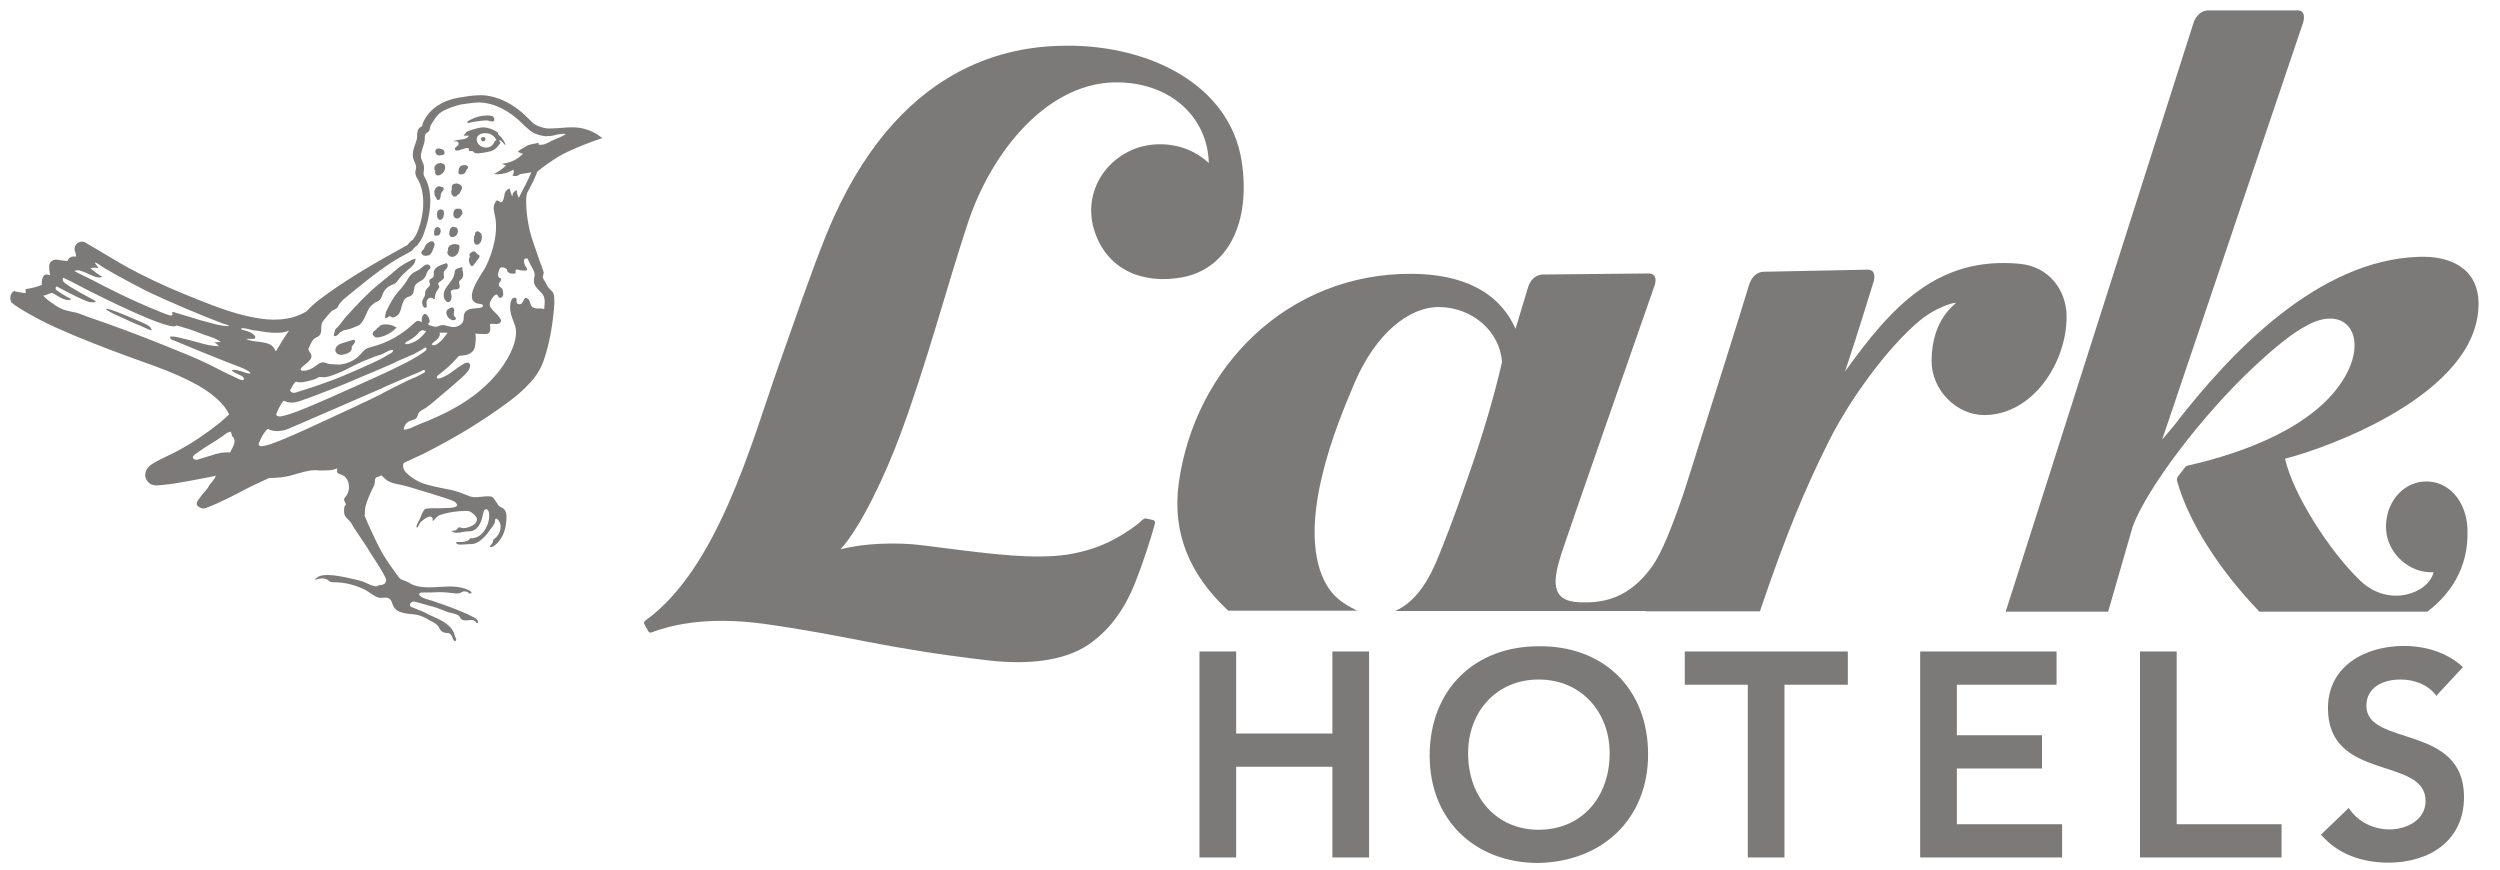 <svg width="161" height="56" viewBox="0 0 161 56" fill="none" xmlns="http://www.w3.org/2000/svg">
<path d="M85.806 47.239H79.608V41.955H77.245V55.22H79.608V49.379H85.806V55.22H88.169V41.955H85.806V47.239Z" fill="#7C7A79"/>
<path d="M99.07 41.621C94.99 41.621 92.07 44.385 92.07 48.666C92.07 52.812 94.99 55.576 99.07 55.576C103.217 55.487 106.137 52.723 106.137 48.576C106.137 44.319 103.217 41.554 99.07 41.621ZM99.092 53.436C96.35 53.436 94.545 51.319 94.545 48.51C94.545 45.857 96.35 43.761 99.092 43.761C101.834 43.761 103.662 45.857 103.662 48.51C103.662 51.341 101.857 53.436 99.092 53.436Z" fill="#7C7A79"/>
<path d="M108.5 44.096H112.557V55.22H114.92V44.096H119V41.955H108.5V44.096Z" fill="#7C7A79"/>
<path d="M126.022 49.49H131.506V47.35H126.022V44.096H132.443V41.955H123.659V55.22H132.799V53.08H126.022V49.49Z" fill="#7C7A79"/>
<path d="M140.178 41.955H137.815V55.22H146.933V53.08H140.178V41.955Z" fill="#7C7A79"/>
<path d="M152.395 45.455C152.395 44.252 153.487 43.761 154.58 43.761C155.494 43.761 156.385 44.096 156.898 44.809L158.615 42.959C157.567 42 156.185 41.599 154.803 41.599C152.35 41.599 149.92 42.869 149.92 45.611C149.92 50.36 156.207 48.688 156.207 51.586C156.207 52.812 154.981 53.414 153.889 53.414C152.841 53.414 151.838 52.924 151.258 52.032L149.475 53.748C150.567 55.041 152.172 55.554 153.822 55.554C156.43 55.554 158.682 54.172 158.682 51.319C158.682 46.592 152.395 48.108 152.395 45.455Z" fill="#7C7A79"/>
<path d="M73.01 9.608C70.847 10.5 69.777 12.752 70.49 14.892C71.315 17.411 73.634 18.325 76.153 17.857C79.073 17.299 80.567 14.334 79.965 10.389C79.185 5.395 73.946 2.92 68.729 2.943C65.051 2.943 57.717 4.057 53.213 15.115C52.188 17.656 51.162 20.688 50.115 23.631C48.398 28.513 46.213 36.627 41.554 39.971C41.465 40.038 41.465 40.105 41.487 40.172C41.51 40.217 41.733 40.64 41.755 40.662C41.777 40.685 41.844 40.774 41.955 40.729C43.07 40.306 45.389 39.659 49.178 40.172C54.885 40.974 56.647 41.71 63.691 42.535C66.255 42.825 68.596 42.557 70.134 41.487C71.583 40.484 72.497 39.057 73.099 37.541C73.611 36.248 74.102 34.733 74.369 33.752C74.414 33.573 74.325 33.506 74.236 33.484C74.102 33.462 73.857 33.395 73.812 33.395C73.723 33.373 73.656 33.417 73.589 33.462C73.366 33.685 73.121 33.863 72.876 34.041C72.519 34.287 72.162 34.51 71.783 34.71C71.338 34.955 70.869 35.156 70.401 35.312C69.866 35.49 69.309 35.624 68.752 35.713C68.462 35.758 68.194 35.78 67.904 35.803C65.564 35.959 62.955 35.557 59.366 35.111C57.761 34.911 55.599 34.978 54.127 35.379C55.487 33.885 57.048 30.474 57.917 28.156C59.634 23.586 60.994 18.392 62.331 14.357C63.892 9.653 67.592 5.15 72.14 5.306C75.551 5.417 77.78 7.669 77.847 10.5C76.487 9.229 74.525 9.006 73.01 9.608Z" fill="#7C7A79"/>
<path d="M133.089 20.398C133.089 18.704 131.974 17.166 130.057 16.987C124.774 16.497 121.831 19.729 118.822 23.92C119.78 21.045 120.338 19.15 120.65 18.169C120.761 17.812 120.761 17.366 120.271 17.366L113.605 17.5C113.181 17.5 112.825 17.79 112.646 18.325C112.045 20.331 110.105 26.462 108.433 31.745C107.697 33.885 107.029 35.58 106.404 36.471C104.866 38.611 103.172 38.834 101.79 38.79C99.783 38.745 100.006 37.363 100.586 35.557C101.032 34.197 105.379 21.736 106.538 18.436C106.672 18.08 106.694 17.611 106.159 17.611L99.36 17.678C98.936 17.678 98.535 18.013 98.401 18.526L97.599 21.178C96.506 18.704 94.054 17.656 90.955 17.634C82.952 17.567 76.933 23.631 75.908 31.143C75.484 34.309 76.599 37.006 79.096 39.325H87.388C86.876 39.057 86.229 38.723 85.761 38.143C84.825 36.984 84.156 34.688 85.159 30.586C85.716 28.245 86.608 26.15 87.232 24.656C88.592 21.491 90.732 19.752 92.694 19.774C94.812 19.796 96.596 21.334 96.729 23.319C96.261 25.369 95.525 27.911 94.634 30.452C93.452 33.885 92.984 34.955 92.716 35.647C92.025 37.408 91.201 38.723 89.863 39.347H105.981V39.369H113.338C115.009 34.443 116.236 31.478 117.818 28.334C119.111 25.771 121.519 22.404 123.637 20.643C124.595 19.841 125.71 19.506 125.911 19.506H125.955C125.955 19.596 124.395 20.51 124.395 23.252C124.395 25.124 126 26.729 127.783 26.729C130.904 26.729 133.089 23.363 133.089 20.398Z" fill="#7C7A79"/>
<path d="M87.478 39.325H87.388C87.411 39.347 87.455 39.347 87.478 39.369V39.325Z" fill="#7C7A79"/>
<path d="M156.118 31.01C154.691 31.076 153.554 32.459 153.666 34.131C153.755 35.624 155.159 36.94 156.72 36.85C156.408 38.21 153.866 39.147 152.038 37.43C150.054 35.557 147.669 31.834 147.156 29.538C149.764 28.892 159.618 25.392 159.618 19.573C159.618 17.277 157.79 16.452 155.739 16.541C149.341 16.764 143.745 22.538 139.978 27.443L139.242 28.312L148.315 1.471C148.427 1.115 148.427 0.669 147.959 0.669H142.207C141.783 0.669 141.404 1.003 141.248 1.516L129.166 39.392H135.764L137.347 33.908C138.216 31.522 141.783 26.752 145.194 23.586C146.777 22.115 147.691 21.424 148.65 20.911C151.102 19.64 152.484 21.624 151.057 24.188C149.229 27.465 144.459 29.181 140.892 29.984C140.825 30.006 140.758 30.029 140.713 30.096L140.267 30.675C140.201 30.764 140.178 30.854 140.201 30.965C140.914 33.529 142.831 36.605 145.506 39.392H156.318C157.678 38.366 159.016 36.672 158.904 34.041C158.837 32.303 157.701 30.92 156.118 31.01Z" fill="#7C7A79"/>
<path d="M29.293 12.662C29.36 12.662 29.404 12.64 29.449 12.573L29.538 12.506C29.583 12.484 29.605 12.44 29.627 12.395C29.672 12.328 29.694 12.239 29.739 12.172C29.739 12.15 29.761 12.127 29.761 12.083C29.761 12.038 29.739 11.994 29.694 11.949C29.627 11.86 29.494 11.815 29.382 11.815C29.315 11.815 29.271 11.838 29.204 11.86C29.181 11.86 29.159 11.882 29.137 11.905C29.092 11.971 29.092 12.038 29.092 12.127C29.092 12.15 29.092 12.194 29.092 12.194L29.07 12.284C29.048 12.395 29.07 12.484 29.115 12.551C29.137 12.618 29.226 12.662 29.293 12.662Z" fill="#7C7A79"/>
<path d="M29.07 16.541H29.115C29.248 16.541 29.36 16.474 29.449 16.363C29.538 16.252 29.561 16.096 29.583 15.962C29.583 15.94 29.605 15.873 29.583 15.828C29.561 15.761 29.471 15.739 29.427 15.739C29.382 15.739 29.338 15.717 29.293 15.717C29.181 15.717 29.115 15.739 29.026 15.784C28.892 15.85 28.825 16.006 28.847 16.118L28.825 16.185C28.802 16.252 28.802 16.319 28.847 16.385C28.914 16.474 28.981 16.519 29.07 16.541Z" fill="#7C7A79"/>
<path d="M29.605 13.443H29.538C29.494 13.443 29.471 13.443 29.427 13.443C29.404 13.443 29.382 13.443 29.338 13.465C29.293 13.487 29.271 13.532 29.248 13.554C29.204 13.643 29.181 13.777 29.204 13.889C29.226 13.955 29.271 14.022 29.338 14.045C29.382 14.067 29.404 14.067 29.449 14.067C29.583 14.067 29.65 13.955 29.739 13.822C29.761 13.799 29.783 13.755 29.783 13.732C29.783 13.688 29.783 13.643 29.761 13.599C29.761 13.576 29.739 13.532 29.717 13.51C29.694 13.465 29.65 13.443 29.605 13.443Z" fill="#7C7A79"/>
<path d="M28.156 13.688C28.134 13.777 28.134 13.866 28.156 13.955C28.156 14 28.178 14.045 28.201 14.067C28.223 14.111 28.268 14.156 28.312 14.156H28.357C28.468 14.156 28.557 14.045 28.58 13.844C28.602 13.755 28.602 13.621 28.535 13.532C28.491 13.51 28.446 13.487 28.379 13.487C28.312 13.487 28.29 13.51 28.245 13.532C28.201 13.576 28.156 13.621 28.156 13.688Z" fill="#7C7A79"/>
<path d="M28.111 12.774C28.156 12.863 28.178 12.885 28.223 12.885C28.29 12.885 28.312 12.841 28.312 12.819C28.334 12.796 28.357 12.752 28.357 12.729C28.379 12.685 28.379 12.64 28.379 12.596C28.379 12.551 28.379 12.529 28.401 12.484C28.424 12.417 28.446 12.373 28.491 12.328L28.535 12.261L28.58 12.194V12.172C28.58 12.127 28.557 12.06 28.446 12.038C28.379 12.016 28.312 11.994 28.267 11.994C28.245 11.994 28.201 11.994 28.178 12.016C28.156 12.038 28.111 12.06 28.089 12.083C28 12.172 27.955 12.306 27.978 12.44C27.978 12.551 28.022 12.662 28.111 12.774Z" fill="#7C7A79"/>
<path d="M28.022 11.035C28.022 11.057 28.022 11.102 28.022 11.146C28.045 11.236 28.111 11.303 28.201 11.303C28.334 11.303 28.491 11.191 28.58 11.057C28.669 10.924 28.691 10.768 28.647 10.656C28.602 10.567 28.535 10.522 28.357 10.5C28.201 10.5 28 10.611 27.978 10.79C27.978 10.834 27.978 10.879 27.978 10.946C28.022 10.946 28.045 10.968 28.022 11.035Z" fill="#7C7A79"/>
<path d="M29.003 15.226C29.026 15.248 29.07 15.271 29.092 15.271H29.115C29.271 15.271 29.427 15.159 29.471 15.003C29.494 14.936 29.494 14.869 29.471 14.78C29.471 14.736 29.449 14.691 29.404 14.669C29.382 14.646 29.338 14.624 29.248 14.624L29.181 14.602C29.092 14.602 29.003 14.713 28.981 14.78C28.936 14.892 28.936 15.025 28.936 15.137C28.981 15.137 28.981 15.181 29.003 15.226Z" fill="#7C7A79"/>
<path d="M30.14 7.914C30.118 7.936 30.185 7.914 30.207 7.914C30.363 7.869 30.497 7.847 30.631 7.825C30.787 7.803 31.255 7.736 31.411 7.758C31.5 7.78 31.589 7.825 31.678 7.825C31.723 7.825 31.768 7.825 31.812 7.78C31.834 7.758 31.834 7.713 31.834 7.669C31.834 7.602 31.768 7.513 31.723 7.49C31.678 7.468 31.611 7.446 31.567 7.446C31.076 7.401 30.564 7.535 30.14 7.803C30.118 7.803 30.096 7.825 30.096 7.847C30.096 7.869 30.118 7.914 30.14 7.914Z" fill="#7C7A79"/>
<path d="M27.242 16.43C27.287 16.452 27.331 16.474 27.398 16.474H27.42C27.51 16.474 27.576 16.452 27.643 16.43C27.755 16.363 27.822 16.229 27.866 16.118L27.889 16.051C27.956 15.917 28.045 15.717 27.933 15.605C27.911 15.56 27.866 15.538 27.799 15.538C27.688 15.538 27.554 15.65 27.487 15.694C27.398 15.784 27.354 15.895 27.309 16.006C27.309 16.029 27.287 16.051 27.242 16.096C27.22 16.118 27.198 16.14 27.175 16.162C27.153 16.207 27.131 16.229 27.131 16.274C27.153 16.341 27.198 16.408 27.242 16.43Z" fill="#7C7A79"/>
<path d="M31.032 8.85C30.965 8.895 30.965 8.984 31.01 9.051C31.054 9.118 31.166 9.118 31.21 9.073C31.277 9.029 31.277 8.939 31.233 8.873C31.188 8.806 31.099 8.806 31.032 8.85Z" fill="#7C7A79"/>
<path d="M30.742 14.892L30.675 14.914C30.564 14.981 30.586 15.115 30.586 15.137L30.519 15.248C30.541 15.293 30.519 15.36 30.519 15.405C30.519 15.449 30.519 15.471 30.519 15.516C30.519 15.627 30.586 15.761 30.72 15.761H30.742C30.787 15.761 30.831 15.717 30.898 15.672C31.032 15.516 31.076 15.248 30.987 15.048C30.92 14.981 30.831 14.892 30.742 14.892Z" fill="#7C7A79"/>
<path d="M29.94 10.634C29.873 10.634 29.806 10.634 29.739 10.656C29.561 10.723 29.494 10.99 29.538 11.191C29.583 11.213 29.627 11.236 29.694 11.236C29.85 11.236 29.984 11.146 30.029 10.968C30.029 10.946 30.051 10.924 30.051 10.901L30.118 10.857C30.14 10.812 30.163 10.79 30.14 10.745C30.118 10.701 30.051 10.634 29.94 10.634Z" fill="#7C7A79"/>
<path d="M30.764 16.385C30.742 16.363 30.72 16.363 30.675 16.296C30.653 16.252 30.631 16.229 30.541 16.185C30.497 16.185 30.474 16.207 30.43 16.207C30.296 16.274 30.229 16.341 30.229 16.43L30.252 16.519H30.296L30.229 16.586C30.207 16.675 30.185 16.764 30.207 16.854C30.229 16.943 30.274 17.032 30.319 17.099L30.385 17.143H30.408L30.474 17.099L30.831 16.631C30.854 16.608 30.898 16.541 30.876 16.474C30.876 16.43 30.809 16.408 30.764 16.385Z" fill="#7C7A79"/>
<path d="M32.124 8.694C32.08 8.65 32.035 8.583 32.102 8.561C31.879 8.404 31.611 8.271 31.344 8.226C31.009 8.159 30.697 8.271 30.385 8.36C30.274 8.404 30.162 8.427 30.051 8.494C30.029 8.516 29.85 8.739 29.85 8.739C29.962 8.739 30.073 8.739 30.185 8.739C30.073 9.073 29.427 8.917 29.181 9.118C29.248 9.096 29.338 9.096 29.404 9.096C29.471 9.118 29.538 9.162 29.538 9.252C29.538 9.318 29.494 9.363 29.449 9.408C29.404 9.452 29.338 9.475 29.315 9.519C29.293 9.564 29.293 9.653 29.338 9.675C29.36 9.697 29.382 9.697 29.404 9.697C29.672 9.697 29.917 9.497 30.185 9.541C30.185 9.608 30.185 9.675 30.207 9.72C30.274 9.764 30.385 9.697 30.452 9.742C30.474 9.764 30.497 9.787 30.497 9.787C30.564 9.876 30.697 9.876 30.809 9.876C31.076 9.854 31.344 9.809 31.589 9.742C31.901 9.653 32.057 9.452 32.236 9.185C32.191 9.14 32.169 9.096 32.124 9.051C32.213 9.006 32.303 9.096 32.369 9.162C32.436 9.229 32.481 9.318 32.57 9.341C32.481 9.096 32.325 8.85 32.124 8.694ZM31.968 9.029C31.968 9.051 31.924 9.051 31.901 9.051C31.834 9.096 31.812 9.229 31.745 9.296C31.656 9.408 31.545 9.475 31.411 9.497C31.099 9.541 30.72 9.363 30.697 8.984C30.697 8.739 30.92 8.605 31.143 8.583C31.277 8.561 31.389 8.583 31.5 8.605C31.701 8.672 31.879 8.828 31.968 9.029Z" fill="#7C7A79"/>
<path d="M22.137 22.07C21.914 22.137 21.646 22.226 21.602 22.494C21.58 22.561 21.602 22.627 21.646 22.694C21.691 22.784 21.802 22.828 21.892 22.85C21.914 22.85 21.936 22.85 21.981 22.85C22.115 22.85 22.226 22.806 22.36 22.761C22.494 22.717 22.605 22.627 22.65 22.494C22.65 22.471 22.65 22.449 22.65 22.404C22.65 22.382 22.65 22.36 22.65 22.338C22.672 22.293 22.694 22.248 22.783 22.159C22.873 22.07 22.895 21.959 22.806 21.869L22.137 22.07Z" fill="#7C7A79"/>
<path d="M38.522 8.694C38.5 8.672 37.853 8.248 37.073 8.204C36.783 8.182 36.204 8.226 35.981 8.248C35.825 8.248 35.669 8.271 35.535 8.271H35.446C35.379 8.271 35.29 8.271 35.223 8.271C35.045 8.248 34.889 8.204 34.71 8.137C34.532 8.07 34.376 7.981 34.264 7.869C34.197 7.803 34.131 7.736 34.064 7.669L34.019 7.624C33.105 6.688 32.013 6.153 30.987 6.131C30.608 6.131 30.229 6.175 29.85 6.242C29.65 6.264 29.427 6.309 29.226 6.354C28.446 6.554 27.822 6.955 27.443 7.535C27.354 7.669 27.287 7.78 27.242 7.914C27.22 7.959 27.198 8.003 27.198 8.07C27.198 8.092 27.175 8.137 27.175 8.137C26.997 8.204 26.841 8.36 26.863 8.783C26.863 8.962 26.796 9.118 26.729 9.318C26.64 9.564 26.551 9.831 26.596 10.121C26.618 10.232 26.662 10.344 26.707 10.455C26.752 10.567 26.796 10.656 26.796 10.745C26.796 10.812 26.796 10.857 26.774 10.924C26.752 11.035 26.729 11.146 26.774 11.28C26.796 11.369 26.841 11.459 26.908 11.548C27.42 12.44 27.309 13.799 26.952 14.758C26.863 15.003 26.752 15.226 26.596 15.427C26.573 15.449 26.529 15.471 26.506 15.494C26.417 15.56 26.328 15.65 26.239 15.784L26.105 15.85C24.21 16.898 22.248 18.013 20.465 19.373C20.242 19.551 19.997 19.774 19.752 20.041C18.681 20.71 17.366 20.643 16.452 20.465C15.159 20.242 13.889 19.752 12.662 19.261C11.414 18.771 10.188 18.236 9.006 17.634C8.025 17.143 7.089 16.564 6.153 16.006L5.506 15.627C5.373 15.538 5.194 15.538 5.038 15.627C4.927 15.694 4.86 15.784 4.815 15.917C4.793 16.029 4.793 16.162 4.86 16.252C4.86 16.274 4.882 16.341 4.904 16.519H4.748C4.57 16.519 4.392 16.631 4.347 16.809C4.102 16.787 3.879 16.764 3.656 16.72H3.611C3.366 16.72 3.166 16.898 3.166 17.143C3.166 17.366 3.188 17.545 3.232 17.723C3.121 17.701 3.032 17.678 3.032 17.678H2.987H2.943C2.831 17.701 2.764 17.812 2.72 17.968C2.697 18.08 2.675 18.213 2.697 18.347C2.408 18.459 2.118 18.548 1.806 18.592L1.65 18.615V18.771C1.65 18.815 1.65 18.838 1.65 18.882C1.605 18.882 1.561 18.86 1.516 18.86C1.338 18.838 1.159 18.815 1.003 18.771L0.936 18.726L0.869 18.771C0.647 18.927 0.624 19.217 0.713 19.439C0.803 19.618 2.207 20.465 3.589 21.089C5.061 21.758 6.866 22.449 7.959 22.85L8.449 23.029C8.717 23.118 8.984 23.229 9.252 23.319C10.255 23.675 11.28 24.054 12.239 24.545C12.952 24.901 13.465 25.236 13.889 25.615C14.178 25.86 14.379 26.083 14.535 26.306C14.624 26.439 14.691 26.551 14.758 26.685C14.557 26.863 14.357 27.064 14.134 27.242C13.264 27.933 12.35 28.557 11.414 29.048C11.213 29.159 11.035 29.248 10.834 29.338C10.522 29.494 10.21 29.627 9.854 29.85C9.787 29.895 9.697 29.939 9.608 30.029C9.564 30.073 9.475 30.162 9.408 30.319C9.363 30.452 9.252 30.742 9.564 31.076C9.697 31.188 9.764 31.21 9.876 31.233C9.943 31.255 9.965 31.255 10.01 31.255C10.054 31.255 10.099 31.255 10.143 31.255H10.188L10.433 31.233C10.745 31.21 11.035 31.166 11.325 31.121C11.748 31.054 12.217 30.965 12.819 30.854C13.131 30.787 13.443 30.742 13.732 30.675L13.911 30.631C13.911 30.653 13.911 30.653 13.889 30.653C13.866 30.72 13.844 30.787 13.799 30.831C13.71 30.965 13.621 31.099 13.487 31.233L13.376 31.433C12.685 32.258 12.618 32.347 12.685 32.526C12.752 32.637 12.952 32.748 13.086 32.748C13.153 32.748 13.197 32.748 13.22 32.726C13.376 32.682 14.111 32.414 15.873 31.478C16.14 31.322 16.72 31.076 17.322 30.787C17.678 30.787 17.767 30.764 18.102 30.742L18.258 30.72C18.57 30.675 18.882 30.586 19.172 30.497C19.462 30.408 19.729 30.341 20.019 30.296C20.175 30.274 20.376 30.274 20.576 30.296C20.955 30.296 21.379 30.319 21.713 30.162C21.713 30.207 21.713 30.274 21.713 30.319C21.713 30.341 21.691 30.385 21.713 30.408C21.736 30.497 21.847 30.519 21.959 30.564C22.538 30.72 22.605 31.567 22.271 31.968C22.226 32.035 22.159 32.08 22.159 32.169C22.159 32.236 22.181 32.28 22.226 32.347C22.248 32.392 22.271 32.459 22.271 32.503C22.159 32.615 22.159 32.726 22.159 32.838V32.904C22.159 32.971 22.159 33.06 22.182 33.127C22.226 33.261 22.315 33.35 22.404 33.44L22.449 33.484C22.583 33.618 22.694 33.796 22.784 33.974L23.608 35.201C23.965 35.825 24.411 36.404 24.745 37.051C24.812 37.185 24.924 37.341 24.834 37.497C24.79 37.608 24.678 37.653 24.545 37.675C24.5 37.675 24.433 37.675 24.389 37.697C24.366 37.697 24.344 37.72 24.344 37.72C24.277 37.764 24.188 37.764 24.099 37.742C23.854 37.697 23.608 37.541 23.363 37.452C23.118 37.363 22.85 37.319 22.583 37.252C22.07 37.14 21.557 37.029 21.045 37.029C20.755 37.029 20.443 37.096 20.264 37.341C20.554 37.252 20.889 37.185 21.134 37.363C21.178 37.408 21.223 37.452 21.29 37.474C21.357 37.497 21.424 37.497 21.491 37.497C22.204 37.497 22.895 37.675 23.519 37.987C23.764 38.121 23.965 38.299 24.233 38.433C24.344 38.478 24.455 38.522 24.589 38.5C24.701 38.478 24.857 38.478 24.968 38.5C25.102 38.545 25.191 38.656 25.236 38.79C25.303 38.968 25.347 39.124 25.503 39.258C25.615 39.369 25.771 39.414 25.927 39.459C26.306 39.57 26.729 39.526 27.086 39.659C27.309 39.748 27.51 39.838 27.71 39.971C27.889 40.06 28.111 40.172 28.223 40.328C28.267 40.395 28.29 40.462 28.334 40.529C28.401 40.64 28.535 40.729 28.669 40.752C28.736 40.774 28.825 40.752 28.892 40.774C29.115 40.841 29.115 41.086 29.226 41.242C29.248 41.264 29.271 41.287 29.293 41.287C29.338 41.287 29.382 41.242 29.382 41.197C29.382 41.108 29.293 40.997 29.271 40.885C29.248 40.774 29.204 40.685 29.137 40.573C29.003 40.373 28.825 40.217 28.624 40.083C28.334 39.882 28 39.771 27.688 39.615C27.354 39.436 26.997 39.28 26.64 39.147C26.551 39.124 26.417 39.08 26.395 38.968C26.395 38.901 26.417 38.857 26.462 38.812C26.596 38.678 26.774 38.767 26.952 38.812C27.22 38.879 27.487 38.968 27.755 39.035C28.045 39.102 28.312 39.213 28.602 39.325C28.758 39.392 28.914 39.459 29.092 39.481C29.182 39.503 29.248 39.526 29.338 39.548C29.404 39.57 29.494 39.615 29.561 39.659C29.605 39.704 29.627 39.748 29.65 39.815C29.717 39.904 29.828 39.949 29.939 39.949C30.051 39.971 30.185 39.927 30.296 39.927C30.408 39.927 30.564 39.949 30.631 40.038C30.653 40.06 30.653 40.083 30.675 40.105C30.698 40.127 30.742 40.127 30.764 40.127C30.854 39.949 30.631 39.815 30.497 39.748C30.296 39.637 30.096 39.548 29.895 39.459C29.538 39.303 29.182 39.169 28.825 39.035C28.535 38.924 28.223 38.834 27.933 38.723C27.777 38.678 27.621 38.634 27.487 38.589C27.376 38.567 26.93 38.389 26.997 38.233C27.019 38.188 27.064 38.166 27.108 38.166C27.42 38.143 27.733 38.166 28.045 38.143C28.379 38.121 28.736 38.143 29.07 38.188C29.248 38.21 29.471 38.255 29.627 38.188C29.694 38.166 29.739 38.121 29.806 38.099C29.939 38.054 30.118 38.099 30.207 38.21C30.229 38.255 30.252 38.21 30.296 38.21C30.452 38.255 30.319 38.077 30.274 38.054C29.739 37.764 29.115 37.742 28.513 37.787C27.844 37.831 26.952 37.898 26.439 37.586C26.284 37.474 26.105 37.408 25.904 37.341C25.793 37.296 25.771 37.274 25.704 37.207C25.659 37.162 25.236 36.56 25.08 36.338C24.924 36.092 24.745 35.847 24.611 35.602C24.322 35.089 24.076 34.554 23.831 34.019C23.764 33.863 23.698 33.729 23.631 33.573L23.608 33.506C23.564 33.395 23.519 33.306 23.474 33.194C23.497 33.15 23.519 33.083 23.497 32.994C23.497 32.86 23.519 32.726 23.541 32.592C23.653 32.213 23.809 31.834 23.987 31.478C24.054 31.344 24.143 31.188 24.143 31.032C24.143 30.943 24.143 30.831 24.21 30.764C24.255 30.72 24.322 30.72 24.366 30.698C24.433 30.675 24.5 30.653 24.567 30.608C24.545 30.608 24.857 30.898 24.901 30.92C25.035 31.01 25.191 31.076 25.347 31.121C25.681 31.21 26.038 31.255 26.373 31.366C26.662 31.455 28.936 32.124 29.226 32.28C29.315 32.325 29.382 32.392 29.427 32.481C29.427 32.503 29.449 32.526 29.427 32.548C29.404 32.748 28.646 32.704 28.513 32.726C28.178 32.748 27.866 32.704 27.532 32.748C27.487 32.748 27.443 32.771 27.398 32.771C27.354 32.793 27.309 32.838 27.287 32.882C27.175 33.038 27.131 33.194 27.064 33.35C26.997 33.551 26.841 33.707 26.819 33.93C26.819 33.952 26.819 33.974 26.841 33.974C26.863 33.974 26.863 33.974 26.863 33.974C26.93 33.93 26.952 33.841 26.997 33.774C27.064 33.596 27.242 33.506 27.376 33.395C27.487 33.328 27.621 33.239 27.755 33.283C27.822 33.306 27.866 33.373 27.866 33.44C27.866 33.484 27.844 33.551 27.889 33.551C28 33.44 28.156 33.239 28.312 33.172C28.847 32.994 29.427 32.904 30.006 32.904C30.096 32.904 30.185 32.904 30.274 32.949C30.43 33.016 30.72 33.283 30.72 33.44C30.72 33.551 30.653 33.662 30.586 33.729C30.452 33.863 30.207 33.952 30.006 33.997C29.895 34.019 29.761 34.019 29.65 33.974C29.627 33.974 29.605 33.952 29.583 33.952C29.516 33.952 29.471 34.041 29.427 34.086C29.338 34.175 29.204 34.197 29.07 34.175C29.137 34.287 29.293 34.309 29.427 34.309C29.672 34.309 29.895 34.22 30.14 34.22C30.363 34.22 30.497 34.197 30.675 34.041C30.854 33.885 30.965 33.64 31.032 33.417C31.076 33.261 31.099 33.105 31.143 32.949C31.166 32.86 31.255 32.771 31.344 32.793C31.411 32.815 31.455 32.904 31.478 32.971C31.634 33.618 31.121 34.688 30.341 34.666C30.319 34.666 30.274 34.666 30.252 34.688C30.229 34.71 30.229 34.71 30.229 34.733C30.185 34.822 29.984 34.866 29.895 34.889C29.717 34.933 29.538 34.866 29.36 34.933C29.404 35.067 29.583 35.089 29.717 35.067C29.85 35.067 30.006 35.067 30.14 35.045C30.296 35.045 30.43 35.045 30.586 35C30.787 34.933 30.965 34.799 31.121 34.643C31.299 34.487 31.433 34.309 31.567 34.108C31.701 33.93 31.879 33.752 31.879 33.529C31.879 33.484 31.901 33.395 31.946 33.395C31.968 33.395 31.991 33.417 32.013 33.417C32.414 33.774 32.236 34.398 31.857 34.688C31.812 34.71 31.79 34.733 31.767 34.777C31.723 34.889 31.745 34.978 31.634 35.067C31.589 35.111 31.522 35.178 31.567 35.223C31.857 35.29 32.236 34.733 32.347 34.532C32.526 34.197 32.592 33.819 32.615 33.44C32.637 33.194 32.615 32.904 32.414 32.748C32.325 32.681 32.213 32.659 32.124 32.57C32.057 32.503 32.035 32.414 31.968 32.347C31.834 32.191 31.812 31.991 31.567 31.968C31.299 31.946 31.032 31.991 30.787 32.013C30.653 32.013 30.497 32.035 30.363 31.991C30.229 31.968 30.118 31.901 29.984 31.857C29.538 31.678 29.137 31.545 28.669 31.478C28.223 31.389 27.777 31.299 27.354 31.166C26.908 31.032 26.462 30.742 26.15 30.43C25.994 30.274 25.927 30.073 25.971 29.895L25.994 29.85C25.994 29.828 25.994 29.806 26.016 29.806C26.417 29.627 26.819 29.427 27.22 29.248C28.201 28.758 29.159 28.223 30.096 27.666C31.032 27.086 31.946 26.484 32.838 25.815C33.283 25.481 33.707 25.124 34.086 24.701C34.487 24.299 34.822 23.764 35 23.252C35.379 22.181 35.557 21.089 35.669 19.997C35.691 19.729 35.713 19.439 35.691 19.15C35.691 19.083 35.669 18.994 35.647 18.927C35.647 18.882 35.602 18.815 35.557 18.771L35.49 18.704C35.401 18.615 35.312 18.526 35.245 18.414C35.178 18.258 35.089 18.102 35 17.968C34.978 17.946 34.978 17.901 34.955 17.879C34.978 17.79 34.978 17.678 35 17.611L35.022 17.567L34.955 17.366C34.911 17.21 34.844 17.032 34.777 16.876L34.242 15.315C33.863 14.089 33.819 12.662 33.952 12.417C33.997 12.328 34.041 12.239 34.108 12.127C34.287 11.793 34.487 11.392 34.599 11.057C35.022 10.701 35.513 10.366 35.981 10.076C36.761 9.608 38.433 9.006 38.455 9.006L38.79 8.895L38.522 8.694ZM18.726 25.057C18.815 24.901 18.882 24.745 19.016 24.611C19.038 24.589 19.038 24.589 19.061 24.589C19.083 24.589 19.083 24.589 19.105 24.589C19.284 24.656 19.529 24.611 19.729 24.567C19.974 24.5 20.22 24.478 20.465 24.322C20.51 24.299 20.532 24.277 20.576 24.277C20.599 24.277 20.643 24.277 20.666 24.277C21 24.344 21.379 24.188 21.713 24.054C22.07 23.92 22.404 23.742 22.739 23.564C23.185 23.341 23.675 23.14 24.143 22.962C24.344 22.895 24.522 22.85 24.701 22.761C24.901 22.672 25.08 22.516 25.303 22.538C25.347 22.627 25.236 22.717 25.146 22.761C24.946 22.873 24.767 22.984 24.567 23.096C24.21 23.296 22.048 24.255 21.357 24.5C21.334 24.5 21.312 24.522 21.29 24.522C20.799 24.701 20.309 24.879 19.819 25.035C19.662 25.08 19.529 25.124 19.373 25.169C19.194 25.213 18.904 25.392 18.748 25.236C18.659 25.169 18.681 25.102 18.726 25.057ZM26.284 22.962C26.395 22.917 26.529 22.85 26.64 22.806C26.841 22.694 27.064 22.583 27.242 22.471C27.287 22.449 27.331 22.404 27.376 22.382C27.443 22.36 27.487 22.427 27.465 22.494C27.42 22.605 27.287 22.672 27.198 22.739C27.086 22.828 26.952 22.895 26.819 22.984C26.573 23.14 26.306 23.274 26.038 23.408C25.927 23.474 25.793 23.519 25.681 23.586C25.169 23.854 24.611 24.099 24.076 24.344C23.854 24.433 23.541 24.589 23.14 24.767C20.264 26.061 18.526 26.819 17.991 26.819C17.924 26.819 17.879 26.796 17.834 26.774C17.812 26.752 17.767 26.707 17.812 26.618C17.879 26.439 17.968 26.261 18.057 26.105C18.08 26.061 18.213 25.815 18.28 25.815C18.303 25.815 18.325 25.815 18.347 25.838C18.481 25.904 18.659 25.927 18.815 25.927C18.971 25.927 19.127 25.882 19.284 25.838C19.596 25.748 21.691 24.946 22.427 24.634C22.962 24.411 23.497 24.166 24.054 23.943C24.478 23.764 24.879 23.586 25.303 23.408C25.615 23.229 25.949 23.118 26.284 22.962ZM26.127 22.048C26.15 22.026 26.194 22.003 26.239 21.981C26.484 21.847 26.707 21.713 26.885 21.513C26.908 21.491 26.908 21.491 26.93 21.468C26.997 21.379 27.086 21.267 27.22 21.267C27.287 21.267 27.354 21.312 27.42 21.312C27.51 21.334 27.086 21.736 27.041 21.78C26.863 21.936 26.64 22.048 26.417 22.115C26.328 22.159 25.971 22.226 26.127 22.048ZM15.56 21.134C15.605 21.134 15.627 21.134 15.672 21.134C15.873 21.156 16.096 21.223 16.296 21.267C16.497 21.29 16.72 21.312 16.92 21.357C17.366 21.424 17.812 21.468 18.258 21.401C18.392 21.379 18.503 21.334 18.615 21.29C18.459 21.491 17.901 22.382 17.767 22.627C17.656 22.427 17.589 22.293 17.389 22.181C17.21 22.092 17.01 22.07 16.809 22.026C16.474 21.981 16.14 21.981 15.85 21.825H16.274C16.319 21.825 16.363 21.825 16.408 21.803C16.452 21.758 16.452 21.669 16.408 21.624C16.229 21.401 15.895 21.312 15.627 21.245C15.605 21.245 15.583 21.223 15.56 21.223C15.538 21.223 15.538 21.156 15.56 21.134ZM5.484 17.545C5.863 17.701 6.264 17.968 6.599 17.834C6.331 17.678 6.064 17.478 5.818 17.277C5.818 17.277 6.041 17.233 6.064 17.233C6.153 17.233 6.242 17.255 6.331 17.277C6.331 17.188 6.153 17.032 6.108 16.92C6.175 16.876 6.398 17.054 6.71 17.255C7.468 17.723 9.185 18.615 9.452 18.748C10.745 19.373 12.908 20.287 14.312 20.822C14.491 20.889 14.646 20.889 14.758 21C14.557 21.022 14.245 20.955 14 20.911C13.621 20.822 13.264 20.71 12.908 20.621C12.484 20.487 12.083 20.376 11.659 20.242C11.548 20.22 11.459 20.175 11.347 20.153C11.303 20.131 11.146 20.064 11.102 20.108C11.035 20.175 11.191 20.264 11.057 20.309C10.946 20.354 10.812 20.264 10.433 20.131C8.36 19.306 6.532 18.347 6.041 18.08C5.685 17.901 4.882 17.522 4.793 17.455C5.038 17.344 5.194 17.433 5.484 17.545ZM14.803 29.159C14.825 29.092 14.268 29.159 14.245 29.159C14 29.204 13.755 29.271 13.51 29.36C13.331 29.404 13.175 29.471 12.997 29.516C12.93 29.538 12.863 29.561 12.774 29.583C12.729 29.605 12.685 29.605 12.64 29.605C12.618 29.605 12.596 29.605 12.573 29.605C12.506 29.583 12.44 29.538 12.417 29.471C12.395 29.338 12.707 29.159 12.796 29.092C13.086 28.892 13.376 28.691 13.688 28.513C13.978 28.334 14.268 28.134 14.334 28.089L14.513 27.955C14.557 27.911 14.624 27.866 14.713 27.844L14.847 27.799L14.914 27.933C14.936 28 14.936 28.045 14.936 28.089C15.025 28.134 15.07 28.223 15.092 28.312C15.159 28.602 14.914 28.914 14.803 29.159ZM16.051 24.054C15.761 24.032 15.315 23.764 14.914 23.831C14.959 23.898 15.025 23.943 15.092 23.987C15.226 24.054 15.382 24.121 15.516 24.188C15.583 24.21 15.627 24.255 15.672 24.299C15.717 24.344 15.717 24.433 15.672 24.478C15.65 24.5 15.583 24.478 15.427 24.433C15.271 24.366 15.115 24.277 14.959 24.21C14.691 24.076 14.401 23.965 14.134 23.809C13.844 23.653 13.554 23.519 13.242 23.363C12.395 22.962 11.525 22.627 10.656 22.271C9.006 21.602 7.334 20.978 5.64 20.398C5.35 20.287 4.971 20.131 4.682 20.086C4.548 20.064 4.258 19.997 4.124 19.952C3.857 19.841 3.678 19.752 3.433 19.573C3.232 19.439 2.943 19.239 2.787 19.038C2.92 19.038 3.054 18.949 3.322 18.86C3.322 18.86 3.366 18.838 3.745 19.083C3.99 19.239 4.414 19.417 4.592 19.261C4.213 19.083 3.634 18.704 3.611 18.659C3.567 18.615 3.567 18.503 3.634 18.459C3.634 18.459 3.656 18.459 3.678 18.459C3.901 18.57 4.124 18.704 4.347 18.815C4.548 18.927 5.462 19.373 5.707 19.439C5.818 19.462 5.975 19.484 6.086 19.462C6.131 19.462 6.153 19.417 6.175 19.395C5.729 19.15 4.57 18.548 4.191 18.236C4.147 18.191 4.08 18.146 4.057 18.08C4.035 17.991 4.035 17.968 4.057 17.879C4.414 18.035 4.748 18.213 5.083 18.392C6.443 19.105 11.102 21.424 11.369 20.955C11.793 21.089 12.083 21.156 12.506 21.312C12.819 21.424 13.108 21.557 13.42 21.646C13.688 21.736 14 21.847 14.223 22.026C14.022 22.026 13.978 22.048 13.777 22.048C13.911 22.092 14 22.181 14.089 22.293C13.755 22.293 13.398 22.226 13.064 22.137C12.908 22.092 12.35 21.936 12.239 21.914C12.038 21.869 11.815 21.803 11.615 21.758C11.436 21.713 11.236 21.669 11.057 21.669C11.035 21.669 10.968 21.669 10.968 21.691C10.924 21.803 11.057 21.892 11.169 21.914C11.414 22.003 12.596 22.516 13.732 22.962C14.401 23.229 14.936 23.452 15.605 23.698C15.784 23.764 16.319 24.054 16.051 24.054ZM25.771 24.745C25.414 24.924 25.013 25.124 24.634 25.325C24.634 25.325 24.611 25.325 24.611 25.347C24.21 25.548 23.831 25.726 23.474 25.904C23.474 25.904 23.474 25.904 23.452 25.904C23.096 26.083 22.761 26.239 22.516 26.35C22.226 26.484 21.78 26.685 21.267 26.93C18.726 28.111 17.299 28.736 16.831 28.736C16.764 28.736 16.72 28.713 16.698 28.691C16.675 28.669 16.631 28.624 16.675 28.535C16.92 27.911 17.188 27.666 17.21 27.643C17.233 27.621 17.277 27.621 17.299 27.643C17.299 27.643 17.812 27.955 18.659 27.576C18.793 27.532 19.038 27.398 19.395 27.264C19.417 27.264 19.417 27.242 19.439 27.242C19.462 27.242 19.462 27.22 19.484 27.22C20.71 26.685 22.939 25.726 24.678 24.968C24.678 24.968 24.701 24.968 24.701 24.946C25.481 24.611 26.172 24.299 26.618 24.121C26.662 24.099 26.685 24.099 26.729 24.076C26.885 24.01 26.997 23.965 27.086 23.92C27.108 23.898 27.153 23.898 27.175 23.876C27.22 23.854 27.264 23.809 27.309 23.831C27.354 23.831 27.376 23.876 27.376 23.92V23.943L27.354 23.965L27.331 23.987C27.264 24.032 27.175 24.076 27.086 24.121C26.997 24.166 26.908 24.21 26.796 24.277C26.439 24.411 26.127 24.567 25.771 24.745ZM33.997 16.675C33.974 16.653 33.997 16.72 34.041 16.787C34.108 16.943 34.197 17.121 34.287 17.277C34.376 17.455 34.465 17.589 34.42 17.79C34.376 17.991 34.353 18.258 34.487 18.436C34.554 18.526 34.643 18.637 34.733 18.726C34.799 18.793 34.844 18.838 34.911 18.904C35.156 19.217 35.067 19.551 35.045 19.908C34.955 19.863 34.844 19.863 34.733 19.863C34.666 19.863 34.599 19.863 34.554 19.863C34.42 19.841 34.309 19.819 34.242 19.729C34.153 19.618 34.153 19.484 34.086 19.35C34.019 19.217 33.841 19.127 33.774 19.239C33.752 19.261 33.752 19.306 33.729 19.328C33.685 19.417 33.64 19.529 33.551 19.573C33.462 19.618 33.328 19.596 33.283 19.506C33.239 19.417 33.283 19.328 33.261 19.239C33.239 19.217 33.217 19.194 33.194 19.172C33.172 19.172 33.15 19.172 33.127 19.172C32.838 19.194 32.838 19.796 32.86 19.997C32.904 20.331 33.06 20.643 33.172 20.978C33.484 21.981 32.526 23.497 31.879 24.21C31.054 25.146 29.761 26.261 27.086 27.287C26.841 27.376 26.239 27.71 25.994 27.666C26.016 27.42 26.172 27.198 26.395 27.108C26.551 27.041 26.752 27.041 26.841 26.885C26.885 26.819 26.908 26.729 26.93 26.662C27.019 26.439 27.287 26.373 27.465 26.239C27.71 26.061 27.955 25.86 28.178 25.659C28.646 25.258 29.115 24.879 29.583 24.455C29.806 24.255 30.296 23.854 30.274 23.541C30.274 23.474 30.229 23.385 30.162 23.363C30.096 23.341 30.029 23.363 29.962 23.385C29.806 23.452 29.65 23.564 29.516 23.653C29.338 23.787 29.137 23.92 28.959 24.054C28.869 24.121 28.067 24.589 28.134 24.277C28.156 24.21 28.201 24.166 28.267 24.121C28.713 23.787 29.115 23.43 29.471 23.006C29.494 22.962 29.538 22.939 29.583 22.917C29.65 22.895 29.694 22.895 29.761 22.895C30.096 22.873 30.43 22.761 30.564 22.427C30.608 22.338 30.698 21.513 30.586 21.491L31.233 21.513C31.299 21.513 31.366 21.513 31.411 21.491C31.611 21.401 31.589 21.111 31.545 20.889C31.656 20.822 31.812 20.866 31.946 20.866C32.08 20.866 32.236 20.822 32.258 20.688C32.28 20.621 32.236 20.554 32.213 20.51C32.057 20.22 31.634 19.974 31.545 19.685C31.5 19.462 31.656 19.261 31.79 19.083C31.857 19.016 31.946 18.927 32.035 18.994C32.08 19.038 32.08 19.105 32.124 19.15C32.191 19.217 32.325 19.172 32.369 19.083C32.414 18.994 32.414 18.904 32.392 18.793C32.392 18.726 32.369 18.637 32.325 18.57C32.258 18.503 32.147 18.459 32.124 18.369C32.08 18.213 32.347 18.057 32.258 17.924C32.057 17.924 32.035 17.634 32.124 17.455C32.147 17.344 32.191 17.233 32.303 17.21C32.392 17.21 32.481 17.233 32.548 17.277C32.57 17.299 32.615 17.299 32.637 17.344C32.659 17.366 32.659 17.389 32.659 17.433C32.682 17.522 32.793 17.589 32.882 17.611C32.994 17.634 33.083 17.611 33.194 17.611C33.217 17.522 33.172 17.411 33.239 17.366C33.283 17.344 33.328 17.366 33.373 17.366C33.551 17.433 33.752 17.433 33.93 17.411C33.974 17.344 33.93 17.277 33.885 17.21C33.796 17.099 33.662 16.787 33.796 16.675C33.863 16.631 33.952 16.631 33.997 16.675ZM28.312 21.424C28.491 21.424 28.646 21.424 28.825 21.424C28.847 21.424 28.424 21.959 28.379 21.981C28.223 22.115 27.978 22.338 27.799 22.181C27.889 22.026 28.089 21.936 28.201 21.803C28.29 21.691 28.357 21.557 28.312 21.424ZM36.182 8.783C35.936 8.895 35.602 9.029 35.513 9.073C35.245 9.229 34.978 9.363 34.688 9.318C34.688 9.274 34.688 9.229 34.666 9.185C34.42 9.296 34.108 9.252 33.863 9.43C33.707 9.541 33.506 9.608 33.35 9.764C33.44 9.831 33.551 9.876 33.685 9.898C33.328 10.277 32.838 10.5 32.325 10.545C32.414 10.589 32.503 10.634 32.592 10.656C32.347 10.879 32.102 11.057 31.812 11.213C32.258 11.258 32.704 11.146 33.06 10.924C33.127 11.057 33.083 11.213 32.994 11.303C33.15 11.369 33.328 11.347 33.462 11.236C33.506 11.191 33.997 11.146 34.22 11.102C34.108 11.369 33.952 11.681 33.819 11.949C33.752 12.06 33.506 12.551 33.462 12.64C33.44 12.662 33.44 12.707 33.417 12.752C33.35 12.596 33.261 12.417 33.283 12.239C33.06 12.35 33.016 12.417 32.994 12.662C32.904 12.484 32.86 12.306 32.815 12.127C32.436 12.328 32.526 12.484 32.436 12.796C32.258 13.331 32.102 12.752 31.946 12.952C31.723 13.264 31.79 13.487 31.857 13.822C32.124 14.892 31.745 16.274 31.255 17.233C31.032 17.656 29.672 19.395 30.876 19.573C30.92 19.573 30.987 19.573 31.032 19.596C31.076 19.618 31.121 19.685 31.099 19.729C31.076 19.752 31.054 19.774 31.01 19.796C30.809 19.863 30.608 19.841 30.385 19.885C30.185 19.908 29.962 20.019 29.895 20.22C29.85 20.354 29.873 20.487 29.85 20.621C29.806 20.822 29.627 20.955 29.449 21.022C29.271 21.089 29.048 21.067 28.869 21C28.736 20.978 28.624 20.933 28.491 20.933C28.334 20.933 28.201 21.045 28.067 21.045C27.911 21.045 27.71 20.955 27.576 20.911C27.576 20.866 27.576 20.822 27.621 20.799C27.643 20.777 27.666 20.755 27.666 20.733C27.666 20.71 27.666 20.688 27.666 20.643C27.643 20.554 27.621 20.443 27.554 20.354C27.287 19.974 27.086 20.487 27.175 20.755C27.153 20.733 27.108 20.733 27.086 20.71C27.019 20.688 26.93 20.643 26.863 20.666C26.819 20.688 26.774 20.733 26.729 20.755C25.949 21.513 24.991 22.07 23.943 22.338C23.809 22.382 23.675 22.404 23.564 22.471C23.43 22.561 23.319 22.694 23.207 22.828C22.917 23.162 22.494 23.363 22.07 23.452C21.847 23.497 21.646 23.474 21.401 23.452C21.29 23.452 21.201 23.452 21.089 23.408C21 23.385 20.889 23.319 20.777 23.341C20.599 23.341 20.465 23.474 20.331 23.564C20.108 23.742 19.819 23.876 19.529 23.876C19.484 23.876 19.417 23.876 19.373 23.831C19.284 23.72 19.662 23.474 19.729 23.408C19.908 23.252 20.153 23.051 20.019 22.784C19.974 22.694 19.885 22.627 19.863 22.516C19.863 22.449 19.885 22.382 19.93 22.315C19.997 22.159 20.086 21.959 20.198 21.847C20.309 21.736 20.465 21.713 20.576 21.602C20.666 21.491 20.688 21.357 20.688 21.223C20.688 21.089 20.688 20.933 20.733 20.822C20.755 20.733 20.822 20.666 20.866 20.599C20.978 20.465 21.089 20.331 21.201 20.198C21.29 20.108 21.379 19.997 21.491 19.952C21.557 19.93 21.602 19.908 21.669 19.863C21.78 19.774 21.803 19.64 21.892 19.529C21.959 19.439 22.048 19.373 22.115 19.284C23.185 18.414 24.233 17.522 25.392 16.787C25.682 16.608 25.994 16.452 26.306 16.274L26.462 16.185L26.529 16.14C26.618 16.029 26.685 15.94 26.752 15.895C26.774 15.873 26.796 15.85 26.819 15.85L26.885 15.784C27.064 15.538 27.22 15.293 27.309 15.003C27.666 14.045 27.978 12.506 27.354 11.414C27.331 11.369 27.287 11.303 27.287 11.258C27.264 11.191 27.287 11.124 27.287 11.035C27.309 10.946 27.309 10.879 27.309 10.79C27.309 10.634 27.242 10.5 27.198 10.389C27.153 10.299 27.131 10.21 27.108 10.143C27.086 9.943 27.153 9.742 27.22 9.519C27.287 9.318 27.376 9.096 27.354 8.873C27.354 8.717 27.398 8.605 27.465 8.561C27.487 8.538 27.554 8.538 27.599 8.471C27.666 8.404 27.688 8.315 27.688 8.226C27.688 8.204 27.71 8.159 27.71 8.137C27.755 8.025 27.822 7.936 27.889 7.825C28.223 7.312 28.357 7.178 29.07 6.911C29.248 6.844 29.605 6.732 29.806 6.71C30.162 6.666 30.519 6.599 30.876 6.599C31.812 6.621 32.793 7.111 33.662 7.981L33.707 8.025C33.774 8.092 33.863 8.182 33.952 8.248C34.108 8.382 34.242 8.516 34.465 8.605C34.643 8.672 34.844 8.739 35.045 8.761C35.134 8.783 35.223 8.761 35.334 8.761H35.446C35.513 8.761 35.758 8.694 35.981 8.65C36.159 8.627 36.338 8.605 36.427 8.627C36.427 8.65 36.315 8.717 36.182 8.783Z" fill="#7C7A79"/>
<path d="M24.166 19.484C24.255 19.439 24.322 19.417 24.411 19.35C24.522 19.261 24.589 19.105 24.634 18.971C24.656 18.904 24.678 18.86 24.701 18.815C24.79 18.637 24.946 18.481 25.146 18.392L25.236 18.347C25.303 18.325 25.369 18.302 25.436 18.258C25.526 18.191 25.592 18.102 25.659 18.013C25.86 17.745 26.083 17.545 26.328 17.322L26.395 17.277C26.573 17.121 26.752 16.943 26.752 16.72V16.653L26.685 16.675C26.484 16.742 26.306 16.854 26.127 16.943C25.949 17.054 25.748 17.166 25.57 17.322C25.303 17.567 25.013 17.79 24.745 18.013C24.567 18.146 24.411 18.302 24.233 18.436C23.497 19.061 22.85 19.774 22.204 20.487C22.137 20.576 22.07 20.666 22.003 20.755C21.892 20.889 21.803 21.022 21.669 21.134C21.646 21.156 21.602 21.178 21.602 21.223C21.58 21.267 21.557 21.29 21.557 21.334L21.491 21.624L21.535 21.646H21.58C21.646 21.646 21.713 21.602 21.78 21.535C21.803 21.513 21.825 21.49 21.847 21.468C21.869 21.424 21.892 21.401 21.936 21.379C22.003 21.334 22.092 21.29 22.159 21.267L22.271 21.245C22.404 21.223 22.538 21.178 22.672 21.134C22.717 21.111 22.761 21.089 22.828 21.067C22.939 21.022 23.073 20.978 23.163 20.911C23.319 20.777 23.43 20.576 23.519 20.376L23.564 20.287C23.675 20.019 23.787 19.729 24.054 19.573C24.076 19.529 24.121 19.506 24.166 19.484Z" fill="#7C7A79"/>
<path d="M24.834 20.889C24.767 20.889 24.701 20.889 24.634 20.911C24.5 20.933 24.411 21 24.433 21.045L24.277 21.134C24.277 21.178 24.233 21.223 24.166 21.267C24.099 21.312 24.032 21.357 24.01 21.446C23.987 21.557 24.076 21.669 24.166 21.713C24.21 21.736 24.233 21.736 24.277 21.736C24.344 21.736 24.411 21.713 24.455 21.713C24.857 21.624 25.213 21.424 25.503 21.134L25.548 21.089L25.481 21.067C25.28 20.933 25.057 20.889 24.834 20.889Z" fill="#7C7A79"/>
<path d="M27.376 17.834C27.42 17.767 27.443 17.701 27.465 17.634C27.51 17.545 27.532 17.455 27.621 17.366C27.643 17.344 27.688 17.322 27.71 17.277C27.733 17.233 27.733 17.188 27.688 17.121C27.643 17.054 27.576 17.032 27.51 17.032C27.376 17.032 27.264 17.143 27.153 17.233C27.108 17.277 27.064 17.299 27.019 17.344C26.952 17.389 26.885 17.433 26.819 17.455C26.685 17.522 26.551 17.589 26.44 17.723C26.373 17.79 26.306 17.879 26.261 17.968L26.217 18.057C26.105 18.236 25.971 18.392 25.838 18.57C25.771 18.637 25.704 18.726 25.637 18.793C25.436 19.038 25.258 19.306 25.057 19.685C24.991 19.819 24.924 19.952 24.857 20.086C24.857 20.108 24.768 20.42 24.812 20.465L24.834 20.487H24.857H24.879L25.08 20.354L25.147 20.376C25.191 20.42 25.236 20.443 25.303 20.443C25.325 20.443 25.369 20.443 25.392 20.42C25.704 20.331 25.793 20.041 25.86 19.752C25.927 19.506 25.994 19.261 26.217 19.15C26.239 19.127 26.284 19.127 26.328 19.105C26.395 19.083 26.462 19.061 26.506 19.016C26.618 18.927 26.64 18.771 26.663 18.637C26.685 18.548 26.685 18.459 26.729 18.392C26.796 18.28 26.908 18.191 27.041 18.124C27.175 18.057 27.309 17.968 27.376 17.834Z" fill="#7C7A79"/>
<path d="M28.58 17.723C28.58 17.656 28.58 17.589 28.58 17.522C28.602 17.455 28.647 17.411 28.691 17.366L28.758 17.299C28.825 17.21 28.892 17.076 28.758 16.943C28.691 16.965 28.624 16.987 28.557 17.01C28.424 17.054 28.312 17.099 28.201 17.166C28.045 17.255 27.956 17.389 27.933 17.522C27.933 17.567 27.933 17.611 27.933 17.656C27.933 17.745 27.933 17.834 27.866 17.879C27.844 17.901 27.822 17.901 27.799 17.924C27.755 17.946 27.71 17.968 27.666 18.013C27.621 18.08 27.643 18.146 27.666 18.213C27.688 18.236 27.688 18.28 27.688 18.303C27.688 18.392 27.643 18.459 27.554 18.526C27.51 18.57 27.443 18.637 27.42 18.704C27.376 18.771 27.376 18.86 27.376 18.927C27.376 18.994 27.354 19.061 27.331 19.105C27.309 19.127 27.287 19.172 27.287 19.194C27.264 19.217 27.242 19.239 27.242 19.284C27.153 19.439 27.175 19.662 27.309 19.796L27.376 19.819C27.42 19.819 27.465 19.796 27.487 19.729C27.443 19.506 27.465 19.373 27.554 19.261C27.599 19.217 27.666 19.172 27.755 19.172C27.799 19.172 27.866 19.172 27.911 19.261L28 19.239C28 19.016 28.067 18.793 28.223 18.615C28.245 18.57 28.29 18.526 28.29 18.481C28.29 18.436 28.268 18.392 28.223 18.325C28.201 18.258 28.245 18.191 28.312 18.146L28.379 18.102C28.446 18.057 28.513 18.013 28.557 17.946C28.602 17.901 28.602 17.812 28.58 17.723Z" fill="#7C7A79"/>
<path d="M29.226 20.197L29.248 19.997C29.248 19.952 29.248 19.885 29.204 19.841C29.181 19.819 29.137 19.796 29.115 19.796L29.048 19.819C28.959 19.841 28.78 19.93 28.758 20.041C28.736 20.086 28.736 20.153 28.758 20.22C28.802 20.42 28.959 20.576 29.159 20.621H29.226C29.293 20.621 29.36 20.576 29.36 20.532C29.36 20.465 29.337 20.443 29.271 20.376C29.204 20.331 29.226 20.264 29.226 20.197Z" fill="#7C7A79"/>
<path d="M29.784 17.233L29.694 17.21C29.672 17.233 29.627 17.233 29.583 17.255C29.471 17.277 29.36 17.322 29.315 17.389C29.293 17.433 29.271 17.5 29.271 17.611C29.226 17.834 29.115 18.035 28.959 18.213L28.914 18.28C28.803 18.414 28.691 18.57 28.624 18.726C28.557 18.904 28.535 19.172 28.691 19.35C28.736 19.417 28.803 19.462 28.869 19.462L28.936 19.439C28.981 19.417 29.048 19.373 29.07 19.217C29.092 19.083 29.07 18.949 29.026 18.815L29.048 18.726C29.092 18.704 29.137 18.659 29.182 18.659C29.226 18.637 29.271 18.637 29.315 18.637C29.427 18.637 29.538 18.637 29.583 18.526C29.627 18.459 29.605 18.369 29.583 18.303C29.561 18.258 29.561 18.213 29.561 18.169C29.561 18.102 29.627 18.057 29.672 18.013C29.717 17.968 29.761 17.946 29.784 17.879C29.85 17.767 29.828 17.611 29.806 17.5C29.784 17.411 29.761 17.322 29.784 17.233Z" fill="#7C7A79"/>
<path d="M9.586 21C9.497 20.933 9.385 20.866 9.274 20.822C8.939 20.666 7.58 20.086 7.223 19.974C7.111 19.93 7 19.908 6.866 19.885C6.732 19.863 6.955 20.019 6.978 20.019C7.067 20.086 7.178 20.131 7.29 20.198C7.669 20.376 8.048 20.532 8.404 20.71C8.672 20.822 8.917 20.933 9.185 21.045C9.252 21.067 9.742 21.312 9.764 21.267C9.787 21.245 9.742 21.178 9.72 21.156C9.697 21.067 9.631 21.022 9.586 21Z" fill="#7C7A79"/>
<path d="M28.245 10.01H28.312C28.334 10.01 28.379 9.987 28.446 9.987C28.468 9.987 28.513 9.987 28.535 9.965C28.58 9.965 28.602 9.943 28.624 9.898C28.624 9.876 28.624 9.854 28.624 9.809C28.624 9.608 28.379 9.586 28.29 9.564C28.268 9.564 28.245 9.564 28.223 9.564H28.156C28.111 9.586 28.067 9.631 28.045 9.697C28.022 9.764 28.045 9.854 28.089 9.898C28.089 9.965 28.245 10.01 28.245 10.01Z" fill="#7C7A79"/>
<path d="M28.089 15.181C28.134 15.181 28.178 15.159 28.245 15.159C28.29 15.137 28.334 15.07 28.357 15.003C28.379 14.936 28.379 14.892 28.379 14.847C28.379 14.78 28.357 14.736 28.312 14.691C28.29 14.646 28.223 14.624 28.178 14.624C28.089 14.624 28.022 14.669 28 14.758C27.955 14.847 27.955 14.959 27.955 15.115L28 15.159C28.022 15.181 28.067 15.181 28.089 15.181Z" fill="#7C7A79"/>
</svg>
